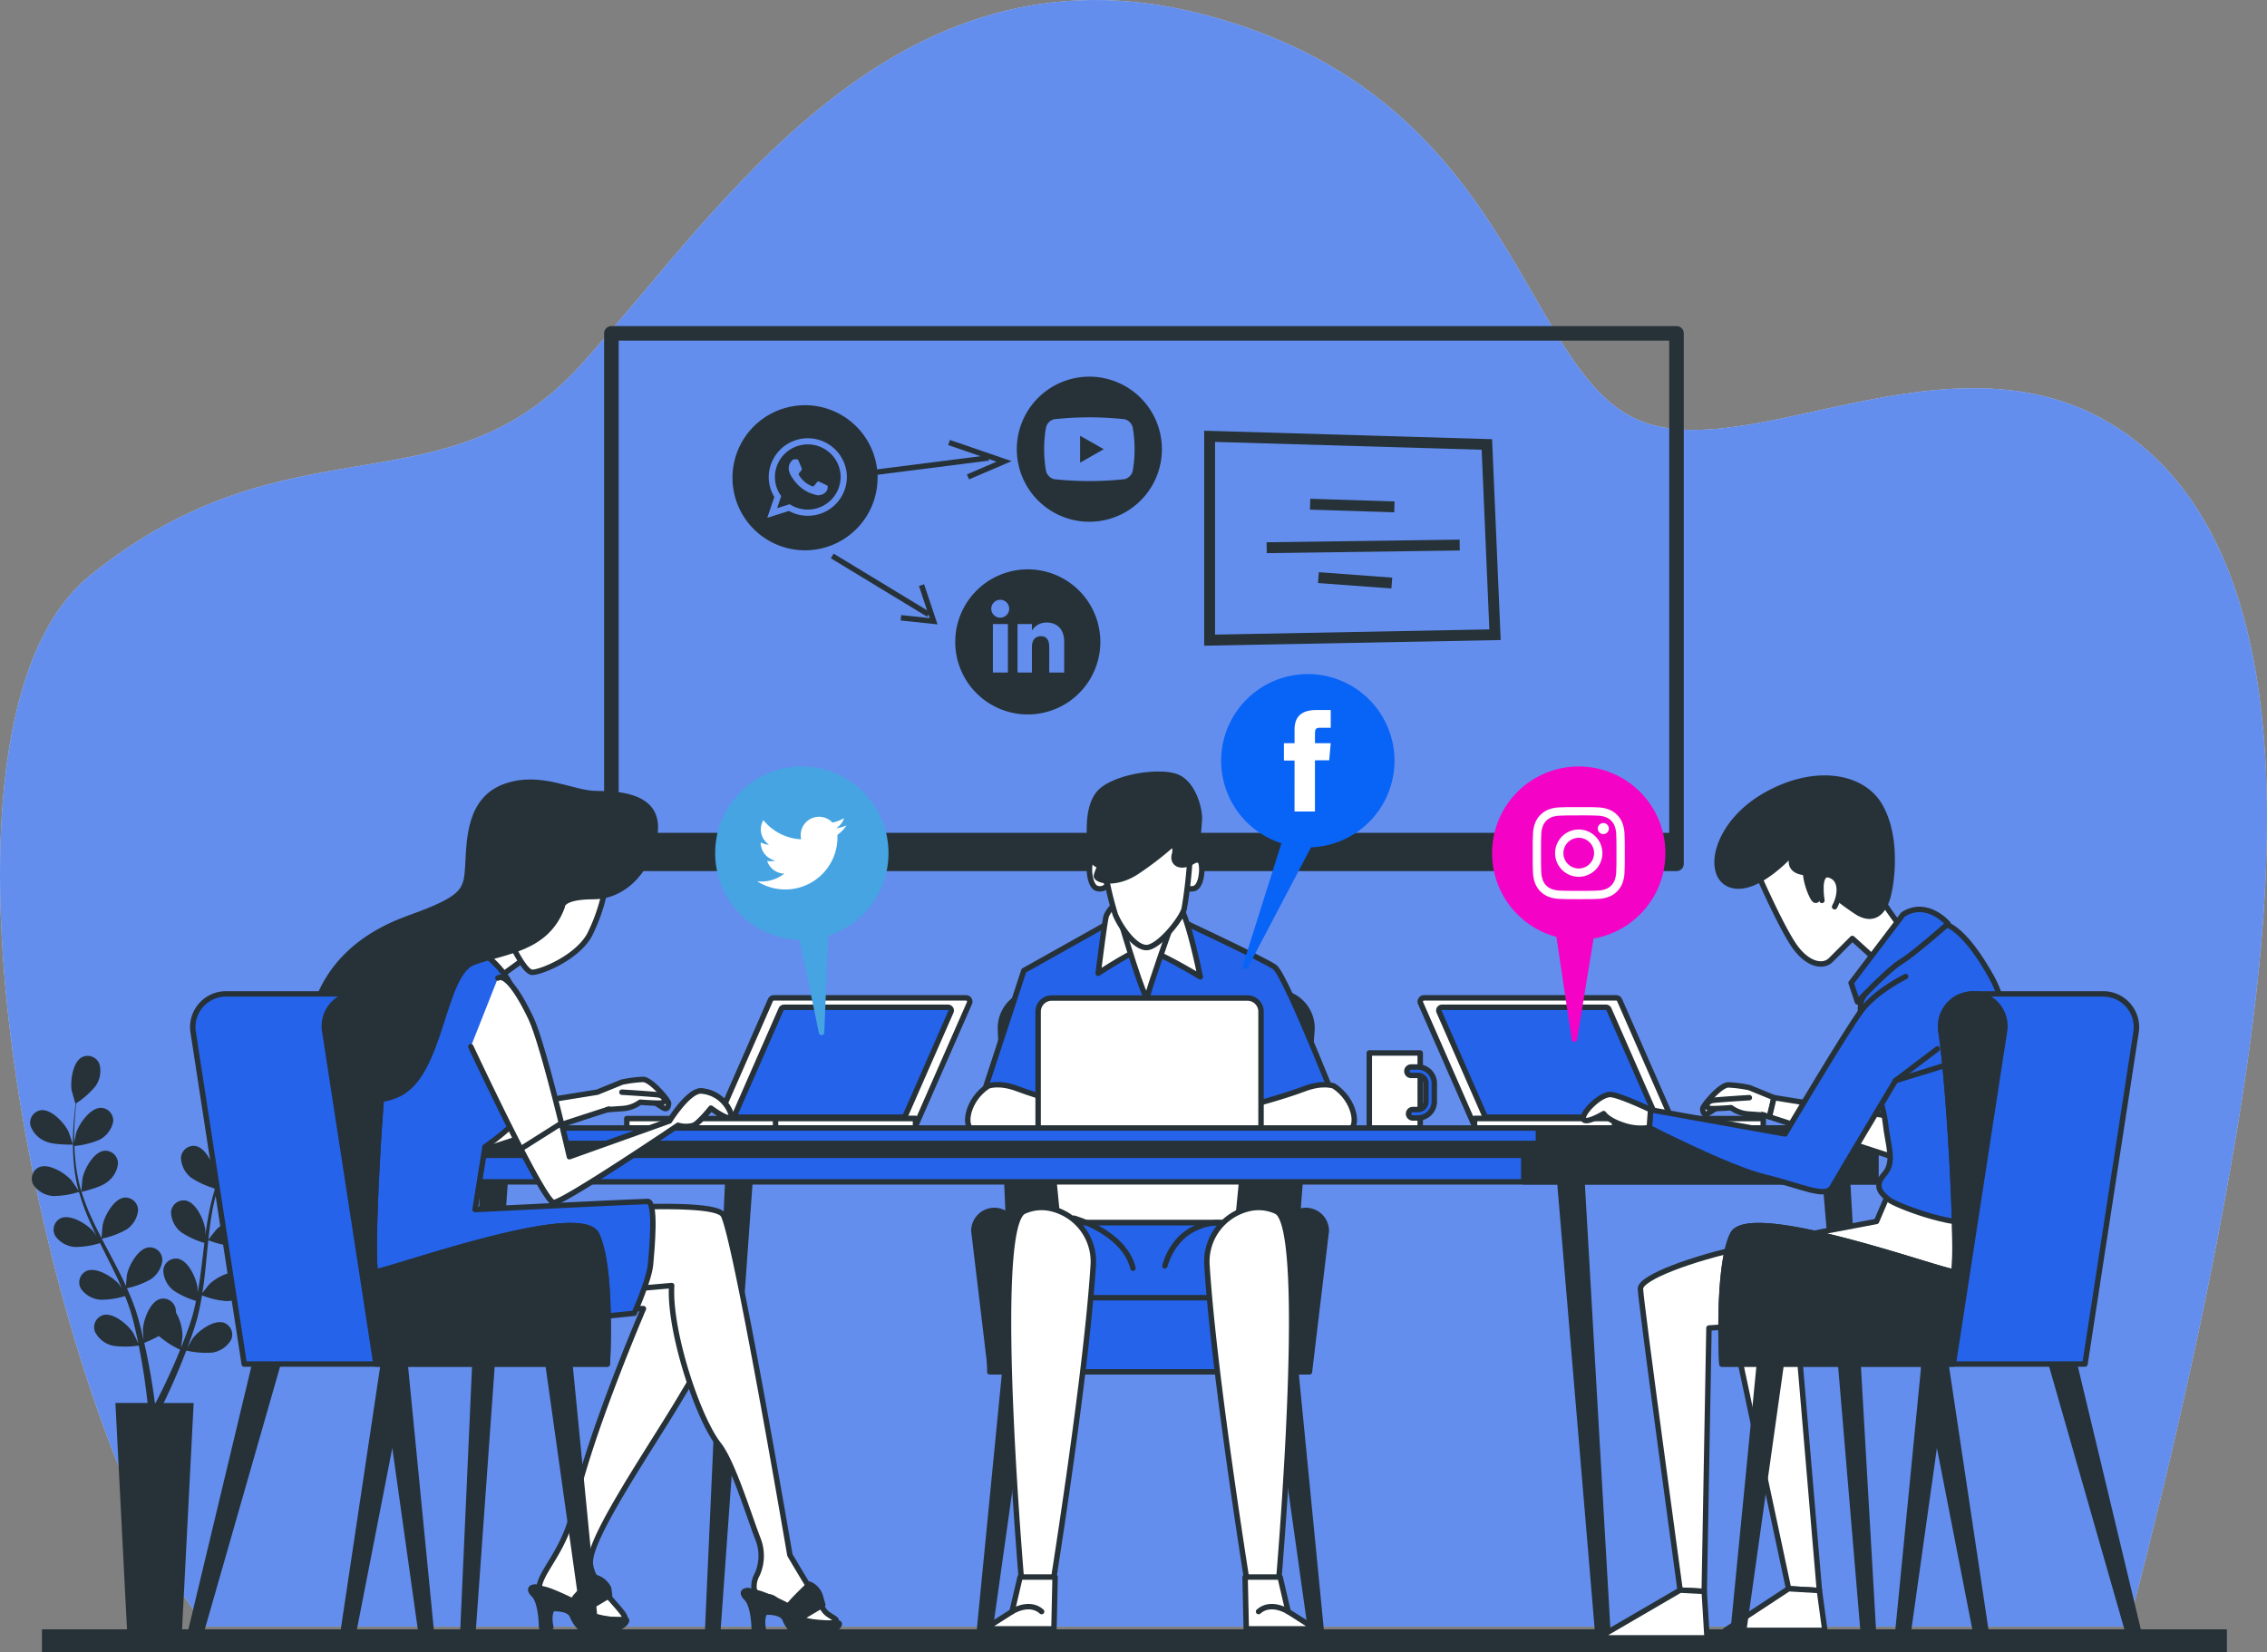 <svg xmlns="http://www.w3.org/2000/svg" width="417" height="303.954" viewBox="0 0 417 303.954">
  <rect x="0" y="0" width="417" height="303.954" fill="#808080" stroke="none"/>
  <g id="digital_Marketing_page" transform="translate(-47 -78.999)">
    <g id="Background_Simple">
      <g id="Group_57" data-name="Group 57">
        <path id="Path_151" data-name="Path 151" d="M438.442,378.225c2.937-10.995,12.515-47.908,19.016-85.3,7.76-44.636,14.55-106.135-16.49-131.925s-71.779,4.96-93.118-4.96S325.54,96.52,268.312,81.641s-89.238,36.7-114.458,64.475S100.5,155.043,63.646,184.8c-36.459,29.434-5.538,162.693,21.422,193.424H438.442Z" fill="#f5f5f5"/>
        <path id="Path_152" data-name="Path 152" d="M438.442,378.225c2.937-10.995,12.515-47.908,19.016-85.3,7.76-44.636,14.55-106.135-16.49-131.925s-71.779,4.96-93.118-4.96S325.54,96.52,268.312,81.641s-89.238,36.7-114.458,64.475S100.5,155.043,63.646,184.8c-36.459,29.434-5.538,162.693,21.422,193.424H438.442Z" fill="#2563eb" opacity="0.7"/>
      </g>
    </g>
    <g id="Ground">
      <rect id="Rectangle_19" data-name="Rectangle 19" width="401.915" height="4.216" transform="translate(54.712 378.737)" fill="#263238"/>
    </g>
    <g id="Board">
      <g id="Group_71" data-name="Group 71">
        <g id="Group_58" data-name="Group 58">
          <path id="Path_153" data-name="Path 153" d="M355.382,138.988H159.462a1.338,1.338,0,0,0-1.339,1.339v97.587a1.338,1.338,0,0,0,1.339,1.339h195.92a1.339,1.339,0,0,0,1.339-1.339V140.327A1.34,1.34,0,0,0,355.382,138.988Zm-1.339,2.677v90.55H160.8v-90.55Z" fill="#263238"/>
        </g>
        <g id="Group_70" data-name="Group 70">
          <g id="Group_65" data-name="Group 65">
            <g id="Group_59" data-name="Group 59">
              <path id="Path_154" data-name="Path 154" d="M195.587,160.753a6.034,6.034,0,0,0-6.013,5.414,5.627,5.627,0,0,0-.03.582,5.93,5.93,0,0,0,1.151,3.516l-.754,2.228,2.322-.74a6.048,6.048,0,0,0,9.367-5c0-.158-.007-.313-.02-.468A6.031,6.031,0,0,0,195.587,160.753Zm3.526,8.469a1.758,1.758,0,0,1-1.188.831c-.323.03-.323.262-2.116-.434a7.231,7.231,0,0,1-3.008-2.641,3.98,3.98,0,0,1-.629-1.211,2.218,2.218,0,0,1-.091-.6,1.954,1.954,0,0,1,.616-1.46.651.651,0,0,1,.471-.219c.118,0,.235.017.337.017s.252-.06.4.289.5,1.212.545,1.3a.313.313,0,0,1,.013.306,1.985,1.985,0,0,1-.111.209c-.02.027-.04.054-.064.084-.091.1-.185.225-.266.306s-.178.182-.077.357a5.238,5.238,0,0,0,.979,1.208,4.747,4.747,0,0,0,1.417.868c.178.087.279.074.383-.044s.441-.508.559-.683.235-.148.4-.088,1.026.481,1.205.569.293.131.336.2A1.439,1.439,0,0,1,199.113,169.222Z" fill="#263238"/>
              <path id="Path_155" data-name="Path 155" d="M195.08,153.545a13.345,13.345,0,1,0,13.345,13.345A13.345,13.345,0,0,0,195.08,153.545Zm.507,20.337a7.2,7.2,0,0,1-3.472-.888l-3.98,1.265,1.3-3.826a7.077,7.077,0,0,1-1.03-3.684c0-.1,0-.208.007-.313a7.189,7.189,0,0,1,14.364.131c0,.061,0,.121,0,.182A7.16,7.16,0,0,1,195.587,173.882Z" fill="#263238"/>
            </g>
            <g id="Group_60" data-name="Group 60">
              <path id="Path_156" data-name="Path 156" d="M245.678,164.11l4.349-2.474-4.349-2.474Z" fill="#263238"/>
              <path id="Path_157" data-name="Path 157" d="M247.38,148.291h0a13.345,13.345,0,1,0,0,26.69h0a13.345,13.345,0,0,0,0-26.69Zm7.972,17.376a2.09,2.09,0,0,1-1.471,1.481,60.55,60.55,0,0,1-13,0,2.09,2.09,0,0,1-1.471-1.481,23.52,23.52,0,0,1,0-8.062,2.09,2.09,0,0,1,1.471-1.481,60.55,60.55,0,0,1,13,0,2.089,2.089,0,0,1,1.471,1.481,23.52,23.52,0,0,1,0,8.062Z" fill="#263238"/>
            </g>
            <path id="Path_158" data-name="Path 158" d="M236.057,183.742A13.345,13.345,0,1,0,249.4,197.087,13.345,13.345,0,0,0,236.057,183.742ZM232.4,202.721h-2.762V193.8H232.4ZM231,192.63a1.647,1.647,0,1,1,1.633-1.647A1.64,1.64,0,0,1,231,192.63Zm11.744,10.091H240v-4.684c0-1.284-.488-2-1.5-2-1.106,0-1.683.747-1.683,2v4.684h-2.649V193.8h2.649V195a3.11,3.11,0,0,1,2.689-1.474c1.892,0,3.246,1.156,3.246,3.545S242.746,202.721,242.746,202.721Z" fill="#263238"/>
            <g id="Group_61" data-name="Group 61">
              <rect id="Rectangle_20" data-name="Rectangle 20" width="22.625" height="1" transform="translate(206.335 165.593) rotate(-7.239)" fill="#263238"/>
            </g>
            <g id="Group_62" data-name="Group 62">
              <path id="Path_159" data-name="Path 159" d="M225.249,167.188l-.393-.919,5.446-2.334-8.89-3.057.325-.945,11.344,3.9Z" fill="#263238"/>
            </g>
            <g id="Group_63" data-name="Group 63">
              <rect id="Rectangle_21" data-name="Rectangle 21" width="1" height="20.711" transform="matrix(0.519, -0.855, 0.855, 0.519, 199.826, 181.7)" fill="#263238"/>
            </g>
            <g id="Group_64" data-name="Group 64">
              <path id="Path_160" data-name="Path 160" d="M219.449,193.863l-6.778-.714.1-.994,5.234.551-1.967-5.9.948-.316Z" fill="#263238"/>
            </g>
          </g>
          <g id="Group_66" data-name="Group 66">
            <path id="Path_161" data-name="Path 161" d="M268.5,197.784V158.235l52.959,1.558,1.584,36.953Zm2-37.489v35.451l50.457-.962-1.416-33.047Z" fill="#263238"/>
          </g>
          <g id="Group_67" data-name="Group 67">
            <rect id="Rectangle_22" data-name="Rectangle 22" width="2" height="15.508" transform="translate(287.959 172.752) rotate(-88.155)" fill="#263238"/>
          </g>
          <g id="Group_68" data-name="Group 68">
            <rect id="Rectangle_23" data-name="Rectangle 23" width="35.504" height="2" transform="translate(279.984 178.757) rotate(-0.785)" fill="#263238"/>
          </g>
          <g id="Group_69" data-name="Group 69">
            <rect id="Rectangle_24" data-name="Rectangle 24" width="2" height="13.537" transform="translate(289.44 186.258) rotate(-85.762)" fill="#263238"/>
          </g>
        </g>
      </g>
    </g>
    <g id="Plants">
      <g id="Group_72" data-name="Group 72">
        <path id="Path_162" data-name="Path 162" d="M55.545,289.032c1.41.616,4.859.538,4.862.538.036,0-.741-2.258-.807-2.395-.757-1.583-3.15-4.2-5.1-3.934a2.325,2.325,0,0,0-1.866,2.914A4.858,4.858,0,0,0,55.545,289.032Z" fill="#263238"/>
        <path id="Path_163" data-name="Path 163" d="M100.727,277.292c-1.954-.21-4.275,2.467-4.989,4.07-.062.139-.777,2.416-.741,2.416h.042c-.37.42-.761.874-1.179,1.379-.764.939-1.619,2.007-2.471,3.232a41.251,41.251,0,0,0-2.562,4.082,30.36,30.36,0,0,0-2.189,4.927c-.007.02-.011.042-.018.062.01-.576-.015-2.186-.031-2.309-.226-1.74-1.684-4.97-3.616-5.327a2.326,2.326,0,0,0-2.682,2.187,4.86,4.86,0,0,0,1.867,3.639,16.192,16.192,0,0,0,4.406,2.013A41.348,41.348,0,0,0,85.271,303c-.188,1.051-.344,2.116-.487,3.185-.007-.5-.018-.943-.026-1.005-.226-1.74-1.684-4.97-3.617-5.327a2.326,2.326,0,0,0-2.682,2.187,4.859,4.859,0,0,0,1.867,3.64,15.417,15.417,0,0,0,4.273,1.971c-.05.411-.106.821-.155,1.232-.236,1.972-.462,3.941-.744,5.865-.1.678-.221,1.342-.341,2.008-.007-.442-.017-.815-.024-.871-.226-1.74-1.684-4.97-3.617-5.327a2.326,2.326,0,0,0-2.682,2.187,4.86,4.86,0,0,0,1.867,3.639,14.838,14.838,0,0,0,4.15,1.931c-.144.677-.286,1.356-.455,2.006-.126.441-.216.875-.367,1.311s-.279.866-.417,1.292c-.295.811-.6,1.65-.9,2.435-.21.547-.42,1.065-.63,1.586.106-.674.286-2,.289-2.11a9.03,9.03,0,0,0-1.211-4.393,2.764,2.764,0,0,0-.032-.514,2.325,2.325,0,0,0-2.843-1.973c-1.9.506-3.1,3.839-3.193,5.591,0,.1.062,1.231.117,1.942-.1-.413-.184-.815-.287-1.239-.2-.84-.423-1.672-.66-2.569l-.393-1.3c-.122-.437-.306-.882-.459-1.328-.376-1.027-.806-2.049-1.263-3.069a15.267,15.267,0,0,0,4.381-1.641,4.861,4.861,0,0,0,2.133-3.49,2.326,2.326,0,0,0-2.512-2.381c-1.953.212-3.649,3.324-4,5.043-.022.107-.138,1.369-.188,2.063-.279-.611-.555-1.223-.857-1.832-.873-1.758-1.812-3.511-2.74-5.264-.285-.537-.562-1.075-.842-1.613a16.16,16.16,0,0,0,4.541-1.679,4.861,4.861,0,0,0,2.133-3.49,2.326,2.326,0,0,0-2.511-2.381c-1.954.212-3.649,3.324-4,5.043-.027.13-.191,1.945-.21,2.409-.615-1.185-1.217-2.371-1.764-3.564a40.874,40.874,0,0,1-1.918-4.953c.122-.028,3.37-.766,4.568-1.685a4.861,4.861,0,0,0,2.133-3.49,2.326,2.326,0,0,0-2.512-2.381c-1.954.212-3.649,3.324-4,5.043-.028.135-.2,2.089-.21,2.445-.03-.1-.072-.2-.1-.3a29.919,29.919,0,0,1-.994-5.23c-.11-.976-.16-1.915-.188-2.829a15.608,15.608,0,0,0,4.614-1.16,4.86,4.86,0,0,0,2.5-3.235A2.325,2.325,0,0,0,65.56,282.8c-1.965,0-3.992,2.9-4.533,4.573-.03.091-.226,1.047-.36,1.745-.006-.413-.021-.839-.019-1.235,0-1.486.1-2.846.19-4.051.058-.684.125-1.3.193-1.879a15.561,15.561,0,0,0,3.541-3.142,4.862,4.862,0,0,0,.731-4.024,2.326,2.326,0,0,0-3.2-1.315c-1.746.9-2.2,4.416-1.916,6.147.025.15.684,2.444.714,2.424l.034-.023c-.077.554-.153,1.149-.222,1.8-.12,1.2-.243,2.567-.278,4.059a41.213,41.213,0,0,0,.115,4.818,30.377,30.377,0,0,0,.892,5.317c.006.021.014.041.02.062-.309-.486-1.219-1.815-1.3-1.909-1.148-1.327-4.146-3.216-5.955-2.448a2.326,2.326,0,0,0-1.031,3.3,4.86,4.86,0,0,0,3.565,2.006,16.189,16.189,0,0,0,4.786-.751,41.133,41.133,0,0,0,1.867,5.166c.423.98.88,1.955,1.351,2.925-.281-.411-.535-.777-.576-.824-1.148-1.327-4.147-3.216-5.955-2.448a2.325,2.325,0,0,0-1.03,3.3,4.86,4.86,0,0,0,3.565,2.006,15.4,15.4,0,0,0,4.652-.713c.184.371.364.743.55,1.113.891,1.775,1.789,3.542,2.615,5.3.292.62.556,1.242.823,1.863-.25-.365-.463-.671-.5-.714-1.148-1.327-4.146-3.216-5.955-2.448a2.325,2.325,0,0,0-1.03,3.3,4.863,4.863,0,0,0,3.565,2.006,14.832,14.832,0,0,0,4.526-.679c.254.644.51,1.289.727,1.924.138.437.3.849.417,1.3s.244.876.365,1.307c.2.84.414,1.7.59,2.529.127.572.237,1.12.35,1.671-.283-.621-.863-1.824-.923-1.919-.934-1.486-3.611-3.807-5.516-3.322a2.325,2.325,0,0,0-1.519,3.109,4.861,4.861,0,0,0,3.22,2.523,15.98,15.98,0,0,0,4.816-.014c.183.913.353,1.8.5,2.645.514,2.918.832,5.368,1.03,7.083.035.3.065.577.092.833H68.227l2.16,42.135H80.464L82.623,337.1h-5.51l.122-.253c.756-1.575,1.8-3.839,2.937-6.608.36-.874.727-1.816,1.1-2.786a15.976,15.976,0,0,0,4.8.373,4.864,4.864,0,0,0,3.4-2.276,2.326,2.326,0,0,0-1.283-3.214c-1.862-.626-4.706,1.49-5.748,2.9-.062.083-.627,1.061-.974,1.685.148-.4.3-.781.444-1.192.3-.81.57-1.628.867-2.506l.389-1.3c.139-.431.231-.9.35-1.361.253-1.064.458-2.154.64-3.257a15.238,15.238,0,0,0,4.559,1.048,4.86,4.86,0,0,0,3.7-1.735,2.325,2.325,0,0,0-.781-3.371c-1.746-.9-4.877.76-6.121,2-.078.077-.87,1.066-1.295,1.617.1-.664.212-1.326.295-2,.242-1.948.426-3.928.618-5.9.059-.605.124-1.207.188-1.809a16.167,16.167,0,0,0,4.714,1.105,4.86,4.86,0,0,0,3.7-1.735,2.325,2.325,0,0,0-.782-3.371c-1.746-.9-4.877.76-6.121,2-.094.093-1.232,1.517-1.5,1.894.14-1.327.292-2.649.5-3.945a40.769,40.769,0,0,1,1.133-5.19c.117.044,3.233,1.221,4.74,1.115a4.86,4.86,0,0,0,3.7-1.735,2.325,2.325,0,0,0-.782-3.371c-1.747-.9-4.877.76-6.121,2-.1.1-1.322,1.63-1.524,1.924.029-.1.048-.2.078-.3a30.011,30.011,0,0,1,2.056-4.91c.447-.875.923-1.685,1.4-2.464A15.646,15.646,0,0,0,95,291.74a4.862,4.862,0,0,0,3.872-1.317,2.326,2.326,0,0,0-.406-3.437c-1.637-1.087-4.931.22-6.3,1.313-.075.06-.766.748-1.263,1.257.222-.348.446-.711.665-1.041.822-1.238,1.651-2.321,2.393-3.274.426-.539.822-1.017,1.2-1.461a15.559,15.559,0,0,0,4.686-.667,4.861,4.861,0,0,0,2.83-2.954A2.333,2.333,0,0,0,100.727,277.292ZM79.1,329.783c-1.181,2.717-2.267,4.936-3.048,6.476-.158.31-.3.585-.43.838h-.131c-.038-.3-.081-.629-.132-1-.238-1.731-.613-4.2-1.2-7.132-.182-.928-.395-1.915-.624-2.928a25.166,25.166,0,0,0,2.687-1.263,17.022,17.022,0,0,0,3.917,2.526C79.787,328.164,79.437,329,79.1,329.783Z" fill="#263238"/>
        <path id="Path_164" data-name="Path 164" d="M90.432,289.791c.03.019.627-2.292.648-2.443.242-1.738-.312-5.238-2.081-6.093a2.325,2.325,0,0,0-3.164,1.4,4.858,4.858,0,0,0,.839,4C87.51,287.951,90.43,289.789,90.432,289.791Z" fill="#263238"/>
      </g>
    </g>
    <g id="Character_2">
      <g id="Group_78" data-name="Group 78">
        <g id="Group_73" data-name="Group 73">
          <path id="Path_165" data-name="Path 165" d="M280.619,325.773l7.714,54.84a.925.925,0,0,0,1.129.771h0a.924.924,0,0,0,.707-.988l-5.436-55.525Z" fill="#263238" stroke="#263238" stroke-linecap="round" stroke-linejoin="round" stroke-miterlimit="10" stroke-width="1"/>
          <path id="Path_166" data-name="Path 166" d="M236.571,325.773l-7.714,54.84a.925.925,0,0,1-1.129.771h0a.924.924,0,0,1-.707-.988l5.436-55.525Z" fill="#263238" stroke="#263238" stroke-linecap="round" stroke-linejoin="round" stroke-miterlimit="10" stroke-width="1"/>
          <path id="Path_167" data-name="Path 167" d="M233.672,331.37l-2.645-62.964a6.6,6.6,0,0,1,6.593-6.876h44.116a6.6,6.6,0,0,1,6.579,7.111l-4.883,62.728h-49.76Z" fill="#263238" stroke="#263238" stroke-linecap="round" stroke-linejoin="round" stroke-miterlimit="10" stroke-width="1"/>
          <rect id="Rectangle_25" data-name="Rectangle 25" width="58.548" height="13.801" transform="translate(229.066 317.569)" fill="#2563eb" stroke="#263238" stroke-linecap="round" stroke-linejoin="round" stroke-miterlimit="10" stroke-width="1"/>
          <path id="Path_168" data-name="Path 168" d="M233.672,331.37H229.24l-3.1-25.925a3.768,3.768,0,0,1,3.767-3.767h0a3.767,3.767,0,0,1,3.767,3.767V331.37Z" fill="#263238" stroke="#263238" stroke-linecap="round" stroke-linejoin="round" stroke-miterlimit="10" stroke-width="1"/>
          <path id="Path_169" data-name="Path 169" d="M283.432,331.37h4.432l3.1-25.925a3.767,3.767,0,0,0-3.767-3.767h0a3.767,3.767,0,0,0-3.767,3.767Z" fill="#263238" stroke="#263238" stroke-linecap="round" stroke-linejoin="round" stroke-miterlimit="10" stroke-width="1"/>
        </g>
        <g id="Group_75" data-name="Group 75">
          <path id="Path_170" data-name="Path 170" d="M239.521,282.6l2.091,21.328H274.65l2.091-21.328Z" fill="#fff" stroke="#263238" stroke-linecap="round" stroke-linejoin="round" stroke-miterlimit="10" stroke-width="1"/>
          <g id="Group_74" data-name="Group 74">
            <path id="Path_171" data-name="Path 171" d="M252.956,247.671l-17.626,9.884-9.554,29.156h68.855s-11.037-28.333-13.178-29.815-19.108-9.389-19.108-9.389Z" fill="#2563eb" stroke="#263238" stroke-linecap="round" stroke-linejoin="round" stroke-miterlimit="10" stroke-width="1"/>
            <path id="Path_172" data-name="Path 172" d="M265.8,237.788s1.812-1.318,2.141,0,0,4.118-1.153,4.612a1.76,1.76,0,0,1-1.977-.494l.824-3.459Z" fill="#fff" stroke="#263238" stroke-linecap="round" stroke-linejoin="round" stroke-miterlimit="10" stroke-width="1"/>
            <path id="Path_173" data-name="Path 173" d="M249.662,237.788s-1.812-1.318-2.141,0,0,4.118,1.153,4.612a1.76,1.76,0,0,0,1.977-.494l-.824-3.459Z" fill="#fff" stroke="#263238" stroke-linecap="round" stroke-linejoin="round" stroke-miterlimit="10" stroke-width="1"/>
            <path id="Path_174" data-name="Path 174" d="M252.3,245.2a5.919,5.919,0,0,0-1.812,2.306c-.329,1.153-1.482,10.542-1.482,10.542s6.26-4.118,8.071-4.448,10.707,5.107,10.707,5.107S265.64,248,263.992,245.7,255.1,242.565,252.3,245.2Z" fill="#fff" stroke="#263238" stroke-linecap="round" stroke-linejoin="round" stroke-miterlimit="10" stroke-width="1"/>
            <path id="Path_175" data-name="Path 175" d="M253.286,248.989s4.447,14.99,4.777,13.343,4.283-12.849,4.283-12.849S254.933,250.142,253.286,248.989Z" fill="#fff" stroke="#263238" stroke-linecap="round" stroke-linejoin="round" stroke-miterlimit="10" stroke-width="1"/>
            <path id="Path_176" data-name="Path 176" d="M250.321,239.6a63.544,63.544,0,0,0,1.812,7.577c.824,2.141,3.789,6.589,6.1,6.1s6.1-5.271,6.589-7.083a86.62,86.62,0,0,0,1.153-11.037c0-1.647-1.647-4.118-6.754-2.636S250.485,236.3,250.321,239.6Z" fill="#fff" stroke="#263238" stroke-linecap="round" stroke-linejoin="round" stroke-miterlimit="10" stroke-width="1"/>
            <path id="Path_177" data-name="Path 177" d="M262.84,234.164a60.09,60.09,0,0,1-6.589,5.107c-4.118,2.8-7.742,1.647-7.577.824a8.547,8.547,0,0,1,.824-1.977s-1.483.494-1.812-2.306-.988-9.06,2.141-11.531,10.213-3.459,13.343-2.471,4.448,5.6,4.448,7.742a59.776,59.776,0,0,1-.659,6.424s.659.988-1.153,1.812-3.13,0-2.8-1.482A2.725,2.725,0,0,0,262.84,234.164Z" fill="#263238" stroke="#263238" stroke-linecap="round" stroke-linejoin="round" stroke-miterlimit="10" stroke-width="1"/>
            <path id="Path_178" data-name="Path 178" d="M228.742,278.8s1.977-.824,5.436.494,10.378,3.294,11.366,3.294,6.589.494,6.589.494l.165,3.624s-25.038.494-26.521,0S224.788,281.44,228.742,278.8Z" fill="#fff" stroke="#263238" stroke-linecap="round" stroke-linejoin="round" stroke-miterlimit="10" stroke-width="1"/>
            <path id="Path_179" data-name="Path 179" d="M246.326,284.679s4.4-3.784,5.738-4.639,5.127,5.127,5.249,5.616-.977.732-.977.732-2.93-.61-3.54-.732-1.221.488-2.808.488h-4.4" fill="#fff" stroke="#263238" stroke-linecap="round" stroke-linejoin="round" stroke-miterlimit="10" stroke-width="1"/>
            <path id="Path_180" data-name="Path 180" d="M292.38,278.8s-1.977-.824-5.436.494-10.378,3.294-11.366,3.294-6.589.494-6.589.494l-.165,3.624s25.038.494,26.521,0S296.334,281.44,292.38,278.8Z" fill="#fff" stroke="#263238" stroke-linecap="round" stroke-linejoin="round" stroke-miterlimit="10" stroke-width="1"/>
            <path id="Path_181" data-name="Path 181" d="M273.315,284.679s-4.395-3.784-5.738-4.639-5.127,5.127-5.249,5.616.977.732.977.732,2.93-.61,3.54-.732,1.221.488,2.808.488h4.395" fill="#fff" stroke="#263238" stroke-linecap="round" stroke-linejoin="round" stroke-miterlimit="10" stroke-width="1"/>
          </g>
          <rect id="Rectangle_26" data-name="Rectangle 26" width="31.783" height="13.801" transform="translate(241.612 303.932)" fill="#2563eb" stroke="#263238" stroke-linecap="round" stroke-linejoin="round" stroke-miterlimit="10" stroke-width="1"/>
          <path id="Path_182" data-name="Path 182" d="M244.539,303.1s9.2,2.509,10.873,9.2" fill="none" stroke="#263238" stroke-linecap="round" stroke-linejoin="round" stroke-miterlimit="10" stroke-width="1"/>
          <path id="Path_183" data-name="Path 183" d="M271.3,303.932s-7.528-.418-10.037,7.946" fill="none" stroke="#263238" stroke-linecap="round" stroke-linejoin="round" stroke-miterlimit="10" stroke-width="1"/>
        </g>
        <g id="Group_76" data-name="Group 76">
          <path id="Path_184" data-name="Path 184" d="M248.086,311.863a10.009,10.009,0,0,0-8.075-10.6,7.776,7.776,0,0,0-4.672.582c-6.273,2.927-.149,71.362-.149,71.362h5.018S246.773,332.735,248.086,311.863Z" fill="#fff" stroke="#263238" stroke-linecap="round" stroke-linejoin="round" stroke-miterlimit="10" stroke-width="1"/>
          <path id="Path_185" data-name="Path 185" d="M234.64,369.12l-1.482,6.351-4.99,3.176h12.7l.212-9.527Z" fill="#fff" stroke="#263238" stroke-linecap="round" stroke-linejoin="round" stroke-miterlimit="10" stroke-width="1"/>
          <path id="Path_186" data-name="Path 186" d="M233.158,375.471s3.176-2.042,5.444,0" fill="#fff" stroke="#263238" stroke-linecap="round" stroke-linejoin="round" stroke-miterlimit="10" stroke-width="1"/>
        </g>
        <g id="Group_77" data-name="Group 77">
          <path id="Path_187" data-name="Path 187" d="M269.02,311.863a10.009,10.009,0,0,1,8.075-10.6,7.777,7.777,0,0,1,4.672.582c6.273,2.927.149,71.362.149,71.362H276.9S270.334,332.735,269.02,311.863Z" fill="#fff" stroke="#263238" stroke-linecap="round" stroke-linejoin="round" stroke-miterlimit="10" stroke-width="1"/>
          <path id="Path_188" data-name="Path 188" d="M282.466,369.12l1.482,6.351,4.991,3.176h-12.7l-.212-9.527Z" fill="#fff" stroke="#263238" stroke-linecap="round" stroke-linejoin="round" stroke-miterlimit="10" stroke-width="1"/>
          <path id="Path_189" data-name="Path 189" d="M283.948,375.471s-3.176-2.042-5.444,0" fill="#fff" stroke="#263238" stroke-linecap="round" stroke-linejoin="round" stroke-miterlimit="10" stroke-width="1"/>
        </g>
      </g>
    </g>
    <g id="Device_3">
      <g id="Group_79" data-name="Group 79">
        <path id="Path_190" data-name="Path 190" d="M354.073,286.257h-35.35a.688.688,0,0,1-.629-.411l-9.788-22.316a.686.686,0,0,1,.629-.962h35.35a.688.688,0,0,1,.629.411l9.788,22.316A.687.687,0,0,1,354.073,286.257Z" fill="#fff" stroke="#263238" stroke-linecap="round" stroke-linejoin="round" stroke-miterlimit="10" stroke-width="1"/>
        <path id="XMLID_15_" d="M350.761,284.518H320.6a.586.586,0,0,1-.536-.35l-8.351-19.041a.586.586,0,0,1,.536-.821H342.41a.585.585,0,0,1,.536.35L351.3,283.7A.585.585,0,0,1,350.761,284.518Z" fill="#2563eb" stroke="#263238" stroke-linecap="round" stroke-linejoin="round" stroke-miterlimit="10" stroke-width="1"/>
        <rect id="Rectangle_27" data-name="Rectangle 27" width="53.106" height="1.738" transform="translate(371.337 286.514) rotate(180)" fill="#fff" stroke="#263238" stroke-linecap="round" stroke-linejoin="round" stroke-miterlimit="10" stroke-width="1"/>
        <rect id="Rectangle_28" data-name="Rectangle 28" width="25.745" height="1.738" transform="translate(343.976 286.514) rotate(180)" fill="#fff" stroke="#263238" stroke-linecap="round" stroke-linejoin="round" stroke-miterlimit="10" stroke-width="1"/>
      </g>
      <g id="Group_81" data-name="Group 81">
        <g id="Group_80" data-name="Group 80">
          <path id="Path_191" data-name="Path 191" d="M337.4,251.387h0a15.441,15.441,0,0,1-15.441-15.441h0A15.441,15.441,0,0,1,337.4,220.505h0a15.441,15.441,0,0,1,15.441,15.441h0A15.441,15.441,0,0,1,337.4,251.387Z" fill="#f502c7" stroke="#f502c7" stroke-linecap="round" stroke-linejoin="round" stroke-miterlimit="10" stroke-width="1"/>
          <g id="XMLID_7_">
            <path id="XMLID_12_" d="M337.4,229c2.261,0,2.529.009,3.421.049a4.688,4.688,0,0,1,1.572.292A2.8,2.8,0,0,1,344,230.951a4.694,4.694,0,0,1,.292,1.572c.041.893.049,1.16.049,3.421s-.009,2.529-.049,3.421a4.683,4.683,0,0,1-.292,1.572,2.8,2.8,0,0,1-1.606,1.607,4.689,4.689,0,0,1-1.572.292c-.893.041-1.16.049-3.421.049s-2.528-.009-3.421-.049a4.688,4.688,0,0,1-1.572-.292,2.641,2.641,0,0,1-.974-.633,2.612,2.612,0,0,1-.633-.974,4.683,4.683,0,0,1-.292-1.572c-.041-.893-.049-1.16-.049-3.421s.008-2.529.049-3.421a4.683,4.683,0,0,1,.292-1.572,2.8,2.8,0,0,1,1.607-1.606,4.689,4.689,0,0,1,1.572-.292c.893-.04,1.161-.049,3.421-.049m0-1.525c-2.3,0-2.588.01-3.491.051a6.189,6.189,0,0,0-2.055.394,4.333,4.333,0,0,0-2.477,2.477,6.2,6.2,0,0,0-.393,2.055c-.041.9-.051,1.191-.051,3.491s.01,2.588.051,3.491a6.216,6.216,0,0,0,.393,2.055,4.333,4.333,0,0,0,2.477,2.477,6.24,6.24,0,0,0,2.055.394c.9.041,1.191.051,3.491.051s2.588-.01,3.491-.051a6.189,6.189,0,0,0,2.055-.394,4.333,4.333,0,0,0,2.477-2.477,6.24,6.24,0,0,0,.394-2.055c.041-.9.051-1.191.051-3.491s-.01-2.588-.051-3.491a6.193,6.193,0,0,0-.394-2.055,4.333,4.333,0,0,0-2.477-2.477,6.22,6.22,0,0,0-2.055-.394c-.9-.042-1.191-.051-3.491-.051" fill="#fff"/>
            <path id="XMLID_9_" d="M337.4,231.6a4.348,4.348,0,1,0,4.348,4.348A4.348,4.348,0,0,0,337.4,231.6m0,7.17a2.822,2.822,0,1,1,2.822-2.822,2.822,2.822,0,0,1-2.822,2.822" fill="#fff"/>
            <path id="XMLID_8_" d="M342.939,231.426a1.016,1.016,0,1,1-1.016-1.016,1.016,1.016,0,0,1,1.016,1.016" fill="#fff"/>
          </g>
        </g>
        <path id="Path_192" data-name="Path 192" d="M333.758,251.068l2.842,19.087,3.249-19.9" fill="#f502c7" stroke="#f502c7" stroke-linecap="round" stroke-linejoin="round" stroke-miterlimit="10" stroke-width="1"/>
      </g>
    </g>
    <g id="Device_2">
      <path id="Path_193" data-name="Path 193" d="M278.959,286.946h-41V265.1a2.5,2.5,0,0,1,2.5-2.5h36a2.5,2.5,0,0,1,2.5,2.5Z" fill="#fff" stroke="#263238" stroke-linecap="round" stroke-linejoin="round" stroke-miterlimit="10" stroke-width="1"/>
      <g id="Group_83" data-name="Group 83">
        <g id="Group_82" data-name="Group 82">
          <path id="Path_194" data-name="Path 194" d="M287.565,234.388h0a15.441,15.441,0,0,1-15.441-15.441h0a15.441,15.441,0,0,1,15.441-15.441h0a15.442,15.442,0,0,1,15.442,15.441h0A15.442,15.442,0,0,1,287.565,234.388Z" fill="#0863f7" stroke="#0863f7" stroke-linecap="round" stroke-linejoin="round" stroke-miterlimit="10" stroke-width="1"/>
          <path id="XMLID_1_" d="M285.119,228.28h3.759v-9.413H291.5l.28-3.152h-2.9V213.92c0-.743.149-1.037.868-1.037h2.034v-3.271h-2.6c-2.8,0-4.058,1.232-4.058,3.59v2.513h-1.955v3.191h1.955Z" fill="#fff"/>
        </g>
        <path id="Path_195" data-name="Path 195" d="M283.4,233.606l-7.31,23.148,7.366-14.018,5.224-9.942" fill="#0863f7" stroke="#0863f7" stroke-linecap="round" stroke-linejoin="round" stroke-miterlimit="10" stroke-width="1"/>
      </g>
    </g>
    <g id="Device_1">
      <g id="Group_84" data-name="Group 84">
        <path id="Path_196" data-name="Path 196" d="M179.56,286.257h35.35a.685.685,0,0,0,.628-.411l9.788-22.316a.686.686,0,0,0-.629-.962h-35.35a.687.687,0,0,0-.629.411l-9.788,22.316A.687.687,0,0,0,179.56,286.257Z" fill="#fff" stroke="#263238" stroke-linecap="round" stroke-linejoin="round" stroke-miterlimit="10" stroke-width="1"/>
        <path id="XMLID_5_" d="M182.871,284.518h30.163a.586.586,0,0,0,.536-.35l8.351-19.041a.586.586,0,0,0-.536-.821H191.222a.585.585,0,0,0-.536.35L182.335,283.7A.585.585,0,0,0,182.871,284.518Z" fill="#2563eb" stroke="#263238" stroke-linecap="round" stroke-linejoin="round" stroke-miterlimit="10" stroke-width="1"/>
        <rect id="Rectangle_29" data-name="Rectangle 29" width="53.106" height="1.738" transform="translate(162.296 284.776)" fill="#fff" stroke="#263238" stroke-linecap="round" stroke-linejoin="round" stroke-miterlimit="10" stroke-width="1"/>
        <rect id="Rectangle_30" data-name="Rectangle 30" width="25.745" height="1.738" transform="translate(189.657 284.776)" fill="#fff" stroke="#263238" stroke-linecap="round" stroke-linejoin="round" stroke-miterlimit="10" stroke-width="1"/>
      </g>
      <g id="Group_86" data-name="Group 86">
        <g id="Group_85" data-name="Group 85">
          <path id="Path_197" data-name="Path 197" d="M194.492,251.387h0a15.441,15.441,0,0,1-15.441-15.441h0a15.441,15.441,0,0,1,15.441-15.441h0a15.441,15.441,0,0,1,15.441,15.441h0A15.441,15.441,0,0,1,194.492,251.387Z" fill="#45a4e1" stroke="#45a4e1" stroke-linecap="round" stroke-linejoin="round" stroke-miterlimit="10" stroke-width="1"/>
          <path id="XMLID_3_" d="M186.265,241.114a9.6,9.6,0,0,0,14.771-8.525,6.828,6.828,0,0,0,1.684-1.748,6.718,6.718,0,0,1-1.939.531,3.381,3.381,0,0,0,1.484-1.868,6.774,6.774,0,0,1-2.143.82,3.378,3.378,0,0,0-5.753,3.079,9.583,9.583,0,0,1-6.958-3.528,3.38,3.38,0,0,0,1.045,4.508,3.356,3.356,0,0,1-1.53-.423,3.38,3.38,0,0,0,2.708,3.353,3.372,3.372,0,0,1-1.524.057,3.379,3.379,0,0,0,3.153,2.345A6.778,6.778,0,0,1,186.265,241.114Z" fill="#fff"/>
        </g>
        <path id="Path_198" data-name="Path 198" d="M194.492,251.387l3.626,17.55.812-19.493Z" fill="#45a4e1" stroke="#45a4e1" stroke-linecap="round" stroke-linejoin="round" stroke-miterlimit="10" stroke-width="1"/>
      </g>
    </g>
    <g id="Cup">
      <g id="Group_88" data-name="Group 88">
        <rect id="Rectangle_31" data-name="Rectangle 31" width="9.367" height="13.84" transform="translate(298.873 272.708)" fill="#fff" stroke="#263238" stroke-linecap="round" stroke-linejoin="round" stroke-miterlimit="10" stroke-width="1"/>
        <g id="Group_87" data-name="Group 87">
          <path id="Path_199" data-name="Path 199" d="M307.82,284.664h-.978a.773.773,0,0,1,0-1.545h.978a1.466,1.466,0,0,0,1.464-1.464V278.3a1.466,1.466,0,0,0-1.464-1.464h-1.258a.772.772,0,1,1,0-1.544h1.258a3.012,3.012,0,0,1,3.009,3.009v3.355A3.011,3.011,0,0,1,307.82,284.664Z" fill="#2563eb" stroke="#263238" stroke-linecap="round" stroke-linejoin="round" stroke-miterlimit="10" stroke-width="1"/>
        </g>
      </g>
    </g>
    <g id="Table">
      <g id="Group_91" data-name="Group 91">
        <g id="Group_89" data-name="Group 89">
          <path id="Path_200" data-name="Path 200" d="M333.694,293.779l7.272,86.526a.941.941,0,0,0,1.137.791.924.924,0,0,0,.7-1l-4.95-86.317h-4.162Z" fill="#263238" stroke="#263238" stroke-linecap="round" stroke-linejoin="round" stroke-miterlimit="10" stroke-width="1"/>
          <path id="Path_201" data-name="Path 201" d="M382.536,293.779l7.3,86.814a.941.941,0,0,0,1.137.791.923.923,0,0,0,.7-1L386.7,293.779h-4.168Z" fill="#263238" stroke="#263238" stroke-linecap="round" stroke-linejoin="round" stroke-miterlimit="10" stroke-width="1"/>
          <path id="Path_202" data-name="Path 202" d="M180.983,293.779l-3.837,85.768a.953.953,0,0,0,.715,1.009h0a.916.916,0,0,0,1.127-.776l6.147-86Z" fill="#263238" stroke="#263238" stroke-linecap="round" stroke-linejoin="round" stroke-miterlimit="10" stroke-width="1"/>
          <path id="Path_203" data-name="Path 203" d="M135.967,293.779l-3.824,85.48a.953.953,0,0,0,.715,1.009.915.915,0,0,0,1.127-.776l6.126-85.712h-4.144Z" fill="#263238" stroke="#263238" stroke-linecap="round" stroke-linejoin="round" stroke-miterlimit="10" stroke-width="1"/>
        </g>
        <g id="Group_90" data-name="Group 90">
          <rect id="Rectangle_32" data-name="Rectangle 32" width="258.784" height="7.43" transform="translate(133.253 288.987)" fill="#2563eb" stroke="#263238" stroke-linecap="round" stroke-linejoin="round" stroke-miterlimit="10" stroke-width="1"/>
          <rect id="Rectangle_33" data-name="Rectangle 33" width="258.784" height="2.549" transform="translate(133.253 288.987)" fill="#263238" stroke="#263238" stroke-linecap="round" stroke-linejoin="round" stroke-miterlimit="10" stroke-width="1"/>
          <rect id="Rectangle_34" data-name="Rectangle 34" width="64.751" height="7.43" transform="translate(327.285 288.987)" fill="#263238" stroke="#263238" stroke-linecap="round" stroke-linejoin="round" stroke-miterlimit="10" stroke-width="1"/>
          <path id="Path_244" data-name="Path 244" d="M0,0H263.4V2.832H0Z" transform="translate(130.947 286.514)" fill="#2563eb" stroke="#263238" stroke-linecap="round" stroke-width="1"/>
          <rect id="Rectangle_36" data-name="Rectangle 36" width="64.36" height="2.832" transform="translate(329.983 286.514)" fill="#263238" stroke="#263238" stroke-linecap="round" stroke-linejoin="round" stroke-miterlimit="10" stroke-width="1"/>
        </g>
      </g>
    </g>
    <g id="Character_3">
      <g id="Group_98" data-name="Group 98">
        <g id="Group_95" data-name="Group 95">
          <path id="Path_204" data-name="Path 204" d="M370.223,239.508s3.969,9.1,6.536,13.073,5.6,4.435,7,3.035l3.968-3.968,4.9,4.435,4.2-6.3a81.908,81.908,0,0,1-5.369-7.937c-1.634-3.035-5.836-10.271-13.306-9.1S369.757,237.407,370.223,239.508Z" fill="#fff" stroke="#263238" stroke-linecap="round" stroke-linejoin="round" stroke-miterlimit="10" stroke-width="1"/>
          <path id="Path_205" data-name="Path 205" d="M377.227,235.306s-6.77,7.937-11.672,6.536-3.268-10.972,5.836-16.341,18.208-3.969,21.477,1.868,2.1,14.007,1.4,16.574-2.334,4.669-5.369,3.035a39.893,39.893,0,0,1-7-5.6s-.233,4.669-1.4,2.8a12.313,12.313,0,0,1-1.4-4.669S374.892,239.508,377.227,235.306Z" fill="#263238" stroke="#263238" stroke-linecap="round" stroke-linejoin="round" stroke-miterlimit="10" stroke-width="1"/>
          <path id="Path_206" data-name="Path 206" d="M382.129,244.643s-.934-5.369,1.4-4.669,2.1,3.735.934,5.836" fill="#fff" stroke="#263238" stroke-linecap="round" stroke-linejoin="round" stroke-miterlimit="10" stroke-width="1"/>
          <g id="Group_92" data-name="Group 92">
            <path id="Path_207" data-name="Path 207" d="M365.333,321.265l10.667,50,5.667.334-4.334-51Z" fill="#fff" stroke="#263238" stroke-linecap="round" stroke-linejoin="round" stroke-miterlimit="10" stroke-width="1"/>
            <path id="Path_208" data-name="Path 208" d="M376,371.265l-11.667,7.667h18.334l-1-7.333Z" fill="#fff" stroke="#263238" stroke-linecap="round" stroke-linejoin="round" stroke-miterlimit="10" stroke-width="1"/>
          </g>
          <g id="Group_93" data-name="Group 93">
            <path id="Path_209" data-name="Path 209" d="M394.268,298.8l-2.1,4.9s-16.341,3.035-24.978,4.9-18.442,5.369-18.442,7.47,7.3,55.449,7.3,55.449l4.435.234.869-48.446s26.846-1.868,34.316-2.1,13.54.934,18.909-5.6,1.867-17.041,1.867-17.041Z" fill="#fff" stroke="#263238" stroke-linecap="round" stroke-linejoin="round" stroke-miterlimit="10" stroke-width="1"/>
            <path id="Path_210" data-name="Path 210" d="M356.048,371.525l-.752.438-14.33,8.342H361l-.517-8.546Z" fill="#fff" stroke="#263238" stroke-linecap="round" stroke-linejoin="round" stroke-miterlimit="10" stroke-width="1"/>
          </g>
          <g id="Group_94" data-name="Group 94">
            <path id="Path_211" data-name="Path 211" d="M368.78,279.082a23.789,23.789,0,0,0-3.865-.5c-1.512,0-4.706,3.865-4.706,4.369s.168,1.345,1.008.84,2.857-1.849,2.857-1.849l8.4,2.521.84-3.529Z" fill="#fff" stroke="#263238" stroke-linecap="round" stroke-linejoin="round" stroke-miterlimit="10" stroke-width="1"/>
            <path id="Path_212" data-name="Path 212" d="M368.78,280.931s-5.546.336-6.722.5-1.681,1.512-.168,1.512,3.529-.168,3.529-.168a6.17,6.17,0,0,0,3.361,1.176c2.185.168,2.689.168,2.689.168" fill="#fff" stroke="#263238" stroke-linecap="round" stroke-linejoin="round" stroke-miterlimit="10" stroke-width="1"/>
            <path id="Path_213" data-name="Path 213" d="M373.318,280.931l-.841,3.529,28.4,9.243.672-8.235Z" fill="#fff" stroke="#263238" stroke-linecap="round" stroke-linejoin="round" stroke-miterlimit="10" stroke-width="1"/>
          </g>
          <path id="Path_214" data-name="Path 214" d="M400.1,250.012s-8.637,9.338-10.505,12.606,3.735,18.442,4.2,22.877,1.867,7.237-.233,9.571-.233,3.735.934,4.669,11.2,4.9,16.574,4.2,6.536-4.435,7-10.272,0-26.379-4.669-34.783S404.072,246.277,400.1,250.012Z" fill="#2563eb" stroke="#263238" stroke-linecap="round" stroke-linejoin="round" stroke-miterlimit="10" stroke-width="1"/>
          <path id="Path_215" data-name="Path 215" d="M397.069,247.211,387.5,259.817l1.167,3.5s5.667-5.986,8-7.387,8.667-7,8.667-7S401.505,244.41,397.069,247.211Z" fill="#2563eb" stroke="#263238" stroke-linecap="round" stroke-linejoin="round" stroke-miterlimit="10" stroke-width="1"/>
          <path id="Path_216" data-name="Path 216" d="M397.536,258.65s-5.369,2.568-8.17,6.3S375.359,287.6,375.359,287.6l-24.745-4.435-.233,3.268s14.473,7.47,21.243,9.1S382.829,299.5,384,297.4s11.672-19.609,11.672-19.609l7.7-5.836" fill="#2563eb" stroke="#263238" stroke-linecap="round" stroke-linejoin="round" stroke-miterlimit="10" stroke-width="1"/>
          <line id="Line_16" data-name="Line 16" y1="2.801" x2="9.105" transform="translate(395.668 274.991)" fill="none" stroke="#263238" stroke-linecap="round" stroke-linejoin="round" stroke-miterlimit="10" stroke-width="1"/>
          <path id="Path_217" data-name="Path 217" d="M350.614,283.161s-5.369-2.568-7.237-2.8-5.369,3.268-5.136,4.435,3.735-.934,3.735-.934.7,1.167,3.5,2.1a10.016,10.016,0,0,0,4.9.467Z" fill="#fff" stroke="#263238" stroke-linecap="round" stroke-linejoin="round" stroke-miterlimit="10" stroke-width="1"/>
        </g>
        <g id="Group_97" data-name="Group 97">
          <path id="Path_218" data-name="Path 218" d="M405.537,325.773l-7.714,54.84a.925.925,0,0,1-1.129.771h0a.924.924,0,0,1-.707-.988l5.436-55.525Z" fill="#263238" stroke="#263238" stroke-linecap="round" stroke-linejoin="round" stroke-miterlimit="10" stroke-width="1"/>
          <path id="Path_219" data-name="Path 219" d="M427.7,326.221l12.895,53.857a.925.925,0,0,1-.768,1.131h0a.926.926,0,0,1-1.02-.661l-14.97-52.267Z" fill="#263238" stroke="#263238" stroke-linecap="round" stroke-linejoin="round" stroke-miterlimit="10" stroke-width="1"/>
          <path id="Path_220" data-name="Path 220" d="M404.283,325.555l8.209,54.768a.924.924,0,0,1-.863,1.06h0a.925.925,0,0,1-.959-.746l-10.413-53.362Z" fill="#263238" stroke="#263238" stroke-linecap="round" stroke-linejoin="round" stroke-miterlimit="10" stroke-width="1"/>
          <path id="Path_221" data-name="Path 221" d="M375.231,325.773l-7.714,54.84a.925.925,0,0,1-1.129.771h0a.924.924,0,0,1-.707-.988l5.436-55.525Z" fill="#263238" stroke="#263238" stroke-linecap="round" stroke-linejoin="round" stroke-miterlimit="10" stroke-width="1"/>
          <g id="Group_96" data-name="Group 96">
            <path id="Path_222" data-name="Path 222" d="M439.913,268.881l-9.393,61.055H363.734s-.992-17.592,1.955-23.812,39.295,7.116,40.605,6.788c.978-.244-.459-31.769-2.246-44.088a6.109,6.109,0,0,1,6.049-6.984h23.776A6.112,6.112,0,0,1,439.913,268.881Z" fill="#2563eb" stroke="#263238" stroke-linecap="round" stroke-linejoin="round" stroke-miterlimit="10" stroke-width="1"/>
            <path id="Path_223" data-name="Path 223" d="M365.689,306.124c2.946-6.22,39.3,7.116,40.605,6.788.978-.244-.459-31.769-2.246-44.088a5.919,5.919,0,1,1,11.639.057l-9.393,61.055H363.735S362.742,312.344,365.689,306.124Z" fill="#263238" stroke="#263238" stroke-linecap="round" stroke-linejoin="round" stroke-miterlimit="10" stroke-width="1"/>
          </g>
        </g>
      </g>
    </g>
    <g id="Character_1">
      <g id="Group_107" data-name="Group 107">
        <g id="Group_104" data-name="Group 104">
          <path id="Path_224" data-name="Path 224" d="M144.377,254.717l-5.785,4.207-4.733-4.207,7.888-7.363Z" fill="#fff" stroke="#263238" stroke-linecap="round" stroke-linejoin="round" stroke-miterlimit="10" stroke-width="1"/>
          <g id="Group_99" data-name="Group 99">
            <path id="Path_225" data-name="Path 225" d="M173.889,309.294c-6.209-.955-31.521,3.343-31.521,3.343s-2.2,8.344,2.388,7.641,20.6-.536,20.6-.536-10.275,23.949-12.845,36.8c-1.391,6.957-5.288,10.716-6.184,13.7s1.791,1.791,4.477,3.582a21.53,21.53,0,0,0,10.447,3.283c3.283,0-5.671-5.97-5.671-10.746s10.874-20.648,16.213-29.568c7.746-12.941,2.683-4.638,4.442-9.371a9.625,9.625,0,0,0,1.474-2.85C179.621,318.368,180.1,310.249,173.889,309.294Z" fill="#fff" stroke="#263238" stroke-linecap="round" stroke-linejoin="round" stroke-miterlimit="10" stroke-width="1"/>
            <path id="Path_226" data-name="Path 226" d="M152.311,376.358c-.517-1.654-3.7-1.424-3.7-1.424-.855,1.14-.285,3.419-.285,3.419h-1.709s0-4.558-1.424-5.982.285-1.424.285-1.424l2.167.55c2.118.737,5.959,2.555,6.357,3.091a6.991,6.991,0,0,0,1.591,1.65c1,.626,4.818.751,5.819.688s.939.125.688.563a3.178,3.178,0,0,1-2.69,1.126H153.9A6.5,6.5,0,0,1,152.311,376.358Z" fill="#263238" stroke="#263238" stroke-linecap="round" stroke-linejoin="round" stroke-miterlimit="10" stroke-width="1"/>
            <path id="Path_227" data-name="Path 227" d="M152.531,373.277c-.026-.419,3.879-4.13,3.879-4.13a3.861,3.861,0,0,1,2.556,2.071l.16,1.285-4,2.378S152.593,374.279,152.531,373.277Z" fill="#263238" stroke="#263238" stroke-linecap="round" stroke-linejoin="round" stroke-miterlimit="10" stroke-width="1"/>
          </g>
          <g id="Group_100" data-name="Group 100">
            <path id="Path_228" data-name="Path 228" d="M155.158,301.523s22.692-1.744,24.8.885,12.336,62.659,12.336,62.659,5.667,9.669,6.628,10.566,2.5,1.327,1.662,1.765-5.08.512-6.07-.123-4.324-3.793-5.376-4.319-2.893,0-3.418-1.578a4.452,4.452,0,0,1,.558-2.726,8.4,8.4,0,0,0,.161-6.5c-1.563-3.978-4.658-14.129-7.206-17.356-3.944-5-9.208-21.147-8.682-29.3,0,0-17.492,1.534-20.385,1.8S151.214,303.1,155.158,301.523Z" fill="#fff" stroke="#263238" stroke-linecap="round" stroke-linejoin="round" stroke-miterlimit="10" stroke-width="1"/>
            <path id="Path_229" data-name="Path 229" d="M191.441,377c-.517-1.654-3.7-1.424-3.7-1.424-.855,1.14-.285,3.419-.285,3.419h-1.709s0-4.558-1.424-5.982.285-1.424.285-1.424l2.167.55c2.118.737,5.959,2.555,6.356,3.091a7.011,7.011,0,0,0,1.591,1.65c1,.626,4.818.751,5.819.688s.939.125.688.563a3.178,3.178,0,0,1-2.69,1.126H193.03A6.5,6.5,0,0,1,191.441,377Z" fill="#263238" stroke="#263238" stroke-linecap="round" stroke-linejoin="round" stroke-miterlimit="10" stroke-width="1"/>
            <path id="Path_230" data-name="Path 230" d="M192.028,374.566c-.026-.419,3.879-4.13,3.879-4.13a3.5,3.5,0,0,1,1.94,2.065l.5,1.752-4,2.378S192.091,375.568,192.028,374.566Z" fill="#263238" stroke="#263238" stroke-linecap="round" stroke-linejoin="round" stroke-miterlimit="10" stroke-width="1"/>
          </g>
          <g id="Group_102" data-name="Group 102">
            <path id="Path_231" data-name="Path 231" d="M156.865,279.922l4.537-1.849a23.789,23.789,0,0,1,3.865-.5c1.512,0,4.706,3.865,4.706,4.369s-.168,1.344-1.008.84-2.857-1.849-2.857-1.849l-8.4,2.521-28.4,9.243-.672-8.235Z" fill="#fff" stroke="#263238" stroke-linecap="round" stroke-linejoin="round" stroke-miterlimit="10" stroke-width="1"/>
            <g id="Group_101" data-name="Group 101">
              <path id="Path_232" data-name="Path 232" d="M161.4,279.922s5.546.336,6.722.5,1.68,1.512.168,1.512-3.529-.168-3.529-.168a6.17,6.17,0,0,1-3.361,1.176c-2.185.168-2.689.168-2.689.168" fill="#fff" stroke="#263238" stroke-linecap="round" stroke-linejoin="round" stroke-miterlimit="10" stroke-width="1"/>
            </g>
          </g>
          <path id="Path_233" data-name="Path 233" d="M135.173,253.928s5.522,3.155,6.837,9.2,1.578,17.355,1.052,19.984-6.837,6.837-6.837,6.837l-1.841,11.57s30.179-1.494,31.756-1.494.789,8.677.526,11.57-3,9-3,9-15.667,1.667-23.208,2.068c-9.024.48-12.911.681-19.747.155s-10.781-5.785-11.307-12.885,2.63-8.94,3.418-15.777,2.1-19.984,2.893-29.188S123.6,252.087,135.173,253.928Z" fill="#2563eb" stroke="#263238" stroke-linecap="round" stroke-linejoin="round" stroke-miterlimit="10" stroke-width="1"/>
          <path id="Path_234" data-name="Path 234" d="M158.576,241.044a32.976,32.976,0,0,1-3.156,9.992c-2.367,4.207-8.94,6.837-10.518,6.837s-4.47-6.574-4.47-6.574,8.414-12.1,12.885-13.411S158.576,241.044,158.576,241.044Z" fill="#fff" stroke="#263238" stroke-linecap="round" stroke-linejoin="round" stroke-miterlimit="10" stroke-width="1"/>
          <path id="Path_235" data-name="Path 235" d="M150.425,245.777s-.263-1.841,5.785-1.841,10.781-5.785,11.307-12.1S161.206,225,156.736,225s-10.255-3.681-16.829-1.315-6.574,9.729-6.837,14.462-.526,6.048-10.781,9.729-16.3,10.255-18.144,19.721,8.414,16.566,16.3,12.622,7.889-22.088,13.674-24.192S147.532,253.665,150.425,245.777Z" fill="#263238" stroke="#263238" stroke-linecap="round" stroke-linejoin="round" stroke-miterlimit="10" stroke-width="1"/>
          <g id="Group_103" data-name="Group 103">
            <path id="Path_236" data-name="Path 236" d="M133.6,271.546s13.411,28.662,15.251,28.662,22.877-14.2,22.877-14.2a5.023,5.023,0,0,0,2.893,0c1.052-.526,3.155-3.155,3.155-3.155s4.207,3.155,3.681,1.052a6.281,6.281,0,0,0-5.522-4.207c-2.367,0-5.785,5.522-5.785,5.522l-18.407,6.574s-4.733-20.51-7.1-25.506-4.733-8.152-6.048-7.363" fill="#fff" stroke="#263238" stroke-linecap="round" stroke-linejoin="round" stroke-miterlimit="10" stroke-width="1"/>
            <path id="Path_237" data-name="Path 237" d="M175.931,279.7c-2.367,0-5.785,5.522-5.785,5.522l-18.407,6.574s-.6-2.6-1.477-6.162l-7.46,4.717c2.792,5.4,5.318,9.859,6.044,9.859,1.841,0,22.877-14.2,22.877-14.2a5.023,5.023,0,0,0,2.893,0c1.052-.526,3.155-3.155,3.155-3.155s4.207,3.155,3.681,1.052A6.277,6.277,0,0,0,175.931,279.7Z" fill="#fff" stroke="#263238" stroke-linecap="round" stroke-linejoin="round" stroke-miterlimit="10" stroke-width="1"/>
          </g>
        </g>
        <g id="Group_106" data-name="Group 106">
          <path id="Path_238" data-name="Path 238" d="M116.907,325.773l7.714,54.84a.925.925,0,0,0,1.129.771h0a.924.924,0,0,0,.707-.988l-5.436-55.525Z" fill="#263238" stroke="#263238" stroke-linecap="round" stroke-linejoin="round" stroke-miterlimit="10" stroke-width="1"/>
          <path id="Path_239" data-name="Path 239" d="M94.747,326.221l-12.9,53.857a.925.925,0,0,0,.769,1.131h0a.926.926,0,0,0,1.02-.661l14.97-52.267Z" fill="#263238" stroke="#263238" stroke-linecap="round" stroke-linejoin="round" stroke-miterlimit="10" stroke-width="1"/>
          <path id="Path_240" data-name="Path 240" d="M118.162,325.555l-8.209,54.768a.924.924,0,0,0,.863,1.06h0a.925.925,0,0,0,.959-.746l10.412-53.362Z" fill="#263238" stroke="#263238" stroke-linecap="round" stroke-linejoin="round" stroke-miterlimit="10" stroke-width="1"/>
          <path id="Path_241" data-name="Path 241" d="M147.214,325.773l7.714,54.84a.925.925,0,0,0,1.129.771h0a.924.924,0,0,0,.707-.988l-5.436-55.525Z" fill="#263238" stroke="#263238" stroke-linecap="round" stroke-linejoin="round" stroke-miterlimit="10" stroke-width="1"/>
          <g id="Group_105" data-name="Group 105">
            <path id="Path_242" data-name="Path 242" d="M82.532,268.881l9.393,61.055h66.786s.991-17.592-1.955-23.812-39.295,7.116-40.6,6.788c-.978-.244.459-31.769,2.246-44.088a6.109,6.109,0,0,0-6.049-6.984H88.572A6.112,6.112,0,0,0,82.532,268.881Z" fill="#2563eb" stroke="#263238" stroke-linecap="round" stroke-linejoin="round" stroke-miterlimit="10" stroke-width="1"/>
            <path id="Path_243" data-name="Path 243" d="M156.756,306.124c-2.946-6.22-39.295,7.116-40.6,6.788-.978-.244.459-31.769,2.246-44.088a5.919,5.919,0,1,0-11.639.057l9.393,61.055h42.56S159.7,312.344,156.756,306.124Z" fill="#263238" stroke="#263238" stroke-linecap="round" stroke-linejoin="round" stroke-miterlimit="10" stroke-width="1"/>
          </g>
        </g>
      </g>
    </g>
  </g>
</svg>
